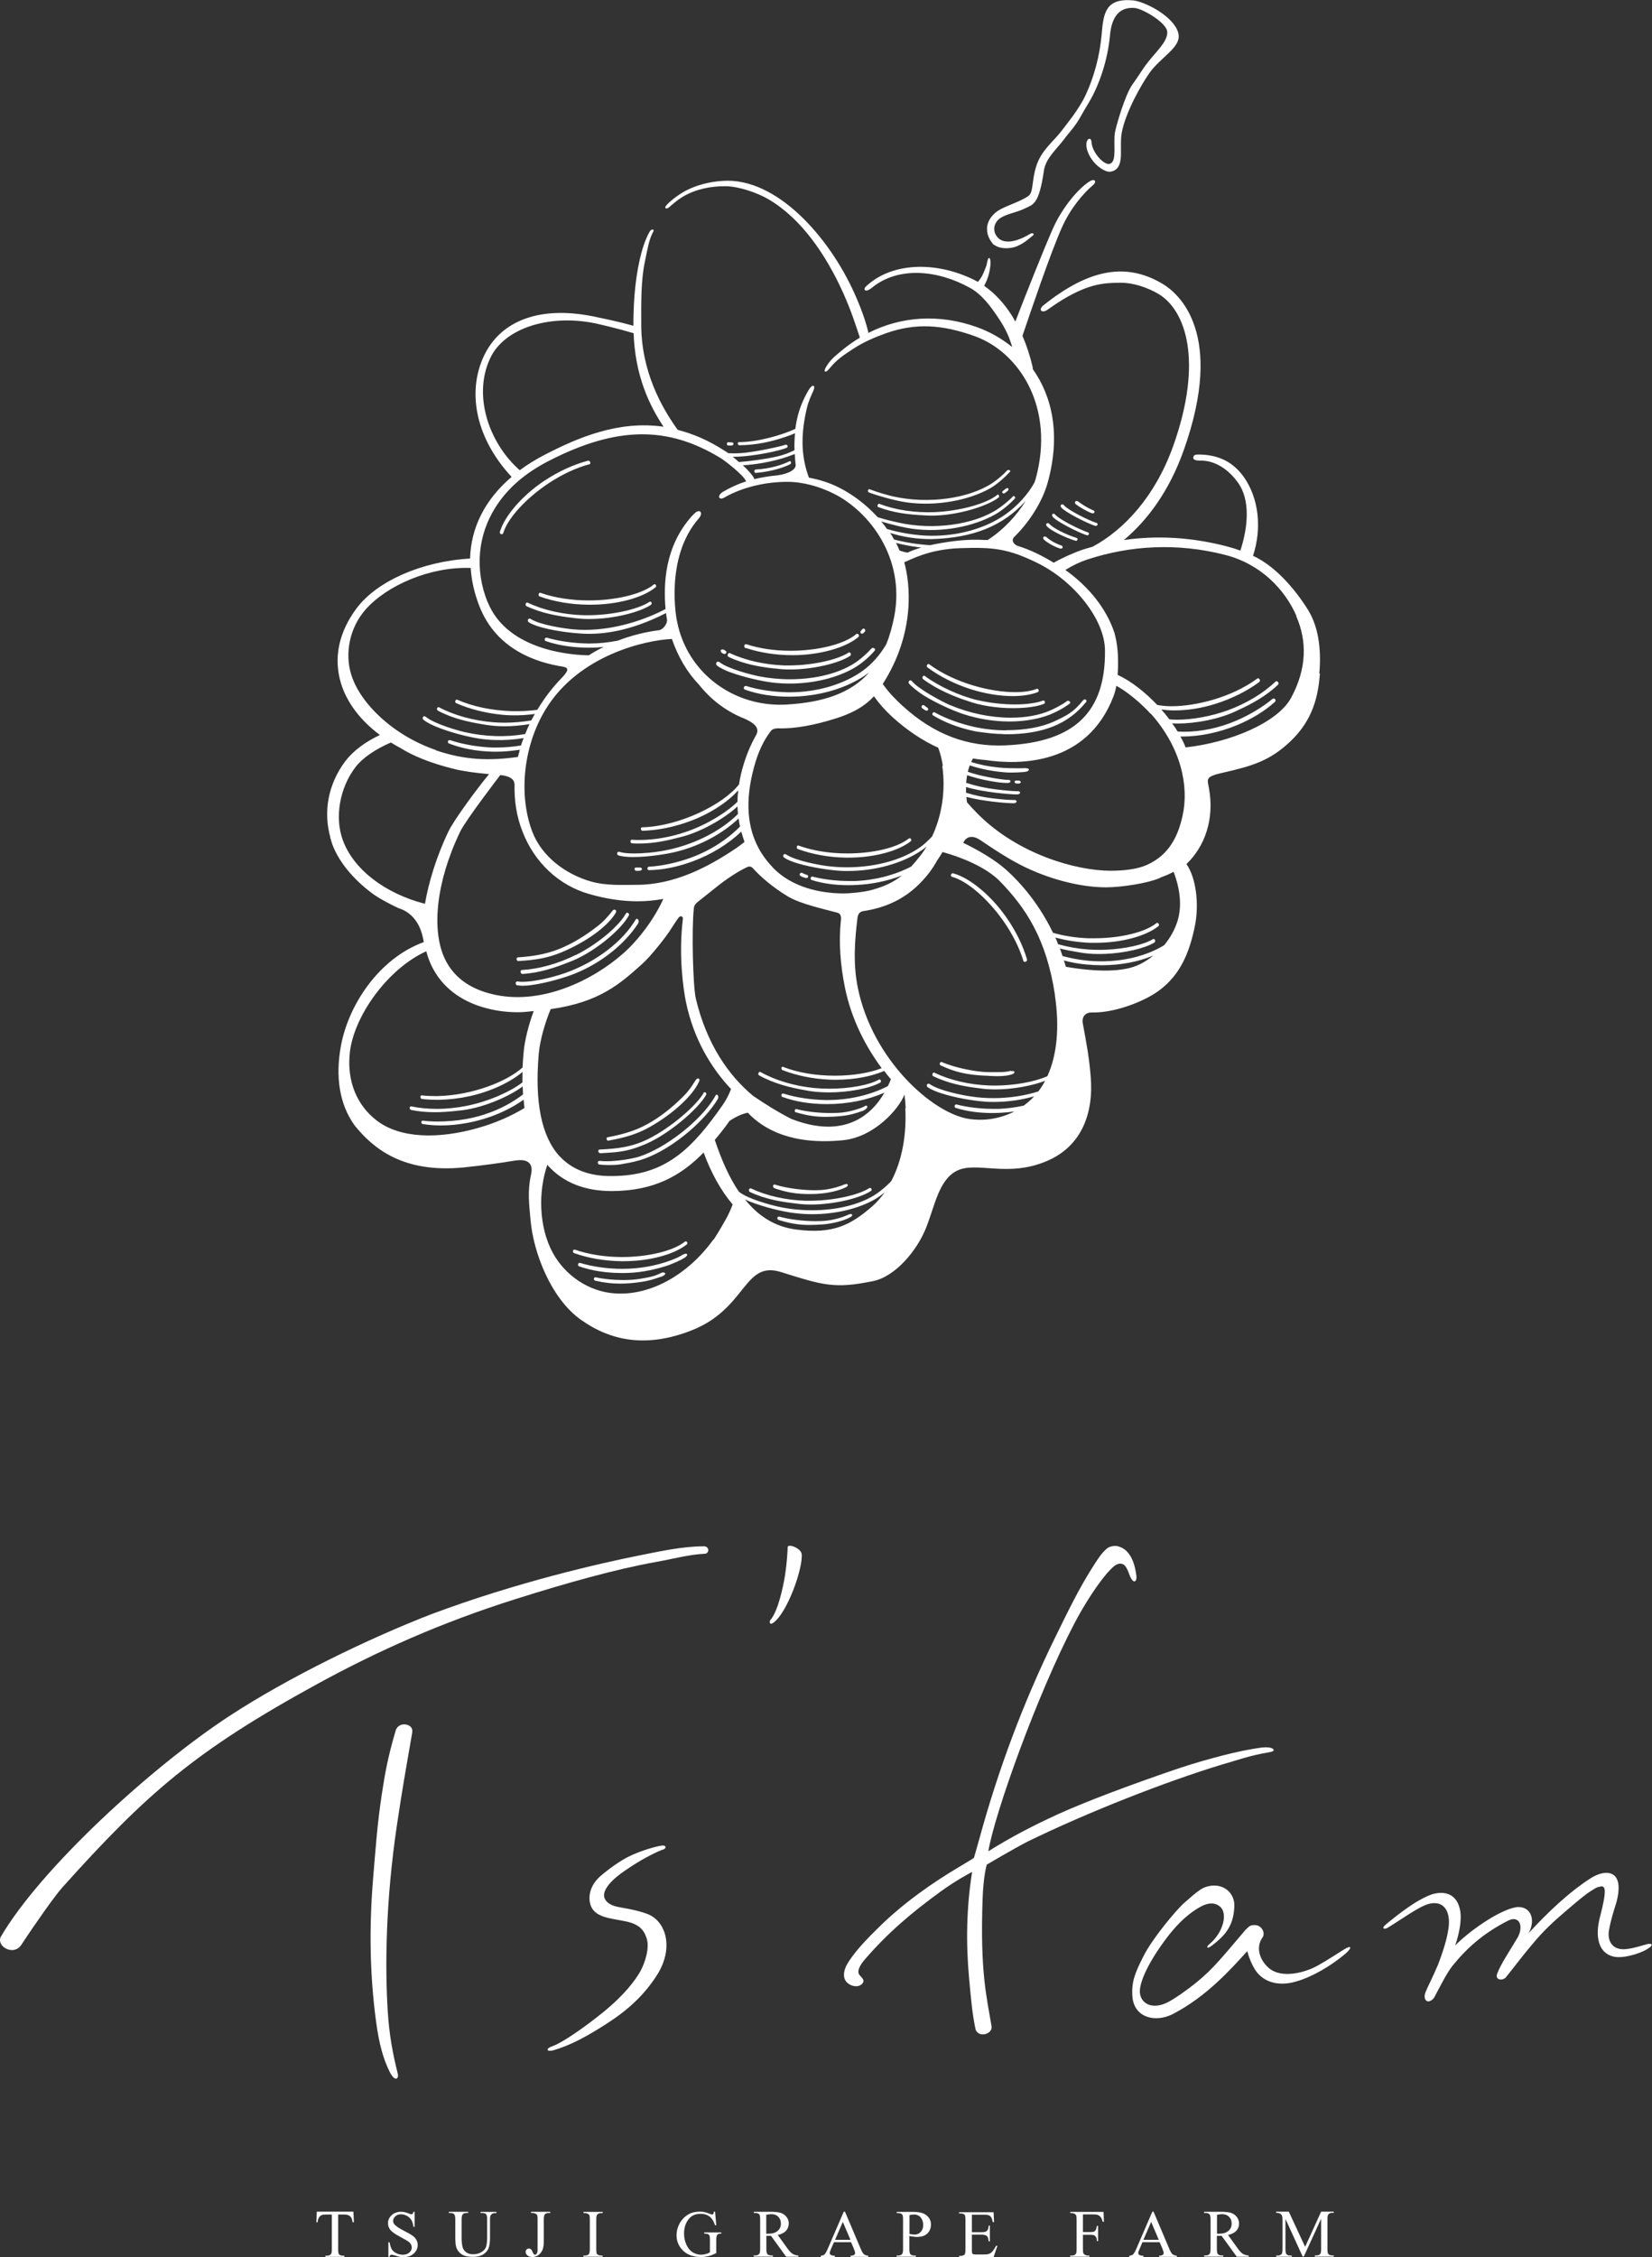 <?xml version="1.0" encoding="UTF-8"?>
<svg id="_レイヤー_2" data-name="レイヤー 2" xmlns="http://www.w3.org/2000/svg" viewBox="0 0 138.5 189.21">
  <rect x="0" y="0" width="138.5" height="189.21" fill="#333333" stroke="none"/>
  <defs>
    <style>
      .cls-1 {
        fill-rule: evenodd;
      }

      .cls-1, .cls-2 {
        fill: #fff;
        stroke-width: 0px;
      }
    </style>
  </defs>
  <g id="_レイアウト" data-name="レイアウト">
    <g>
      <g>
        <path class="cls-2" d="M29.63,185.39l.04.89h-.11c-.02-.16-.05-.27-.08-.33-.06-.11-.13-.19-.23-.24-.09-.05-.22-.08-.37-.08h-.53v2.9c0,.23.02.37.07.43.07.08.18.12.32.12h.13v.1h-1.59v-.1h.14c.16,0,.27-.05.34-.15.04-.06.06-.19.06-.4v-2.9h-.45c-.17,0-.3.01-.37.04-.1.03-.18.1-.25.2-.07.1-.11.24-.12.41h-.11l.04-.89h3.06Z"/>
        <path class="cls-2" d="M34.76,185.4v1.26h-.1c-.03-.24-.09-.44-.18-.58-.09-.14-.21-.25-.37-.34-.16-.08-.32-.13-.49-.13-.19,0-.35.06-.47.17-.13.11-.19.24-.19.39,0,.11.04.21.12.3.12.14.39.32.82.54.35.18.59.32.72.42.13.1.23.21.3.35.07.13.1.27.1.41,0,.27-.11.51-.33.71-.22.2-.5.3-.85.3-.11,0-.21,0-.31-.02-.06,0-.18-.04-.36-.1-.18-.06-.29-.08-.34-.08s-.08.01-.11.04c-.03.03-.05.05-.06.14h-.1v-1.22h.1c.05.26.11.46.19.59.08.13.21.24.37.32.17.09.35.13.55.13.23,0,.41-.06.55-.18.13-.12.2-.26.2-.42,0-.09-.02-.18-.07-.27-.05-.09-.13-.18-.24-.25-.07-.05-.27-.17-.59-.34-.32-.17-.55-.31-.68-.42-.14-.1-.24-.22-.31-.35-.07-.13-.1-.26-.1-.41,0-.26.1-.49.31-.68.21-.19.47-.28.79-.28.2,0,.41.05.63.14.1.04.18.07.22.07s.08-.01.11-.04c.03-.03.06-.08.07-.17h.1Z"/>
        <path class="cls-2" d="M40.29,185.51v-.1h1.33v.1h-.14c-.15,0-.26.06-.34.18-.04.06-.06.19-.06.39v1.49c0,.37-.04.66-.11.86-.07.21-.22.38-.44.53-.22.15-.52.22-.89.22-.41,0-.72-.07-.93-.21-.21-.14-.36-.33-.45-.57-.06-.16-.09-.47-.09-.91v-1.43c0-.23-.03-.38-.09-.45-.06-.07-.17-.11-.31-.11h-.14v-.1h1.62v.1h-.15c-.16,0-.27.05-.33.15-.04.07-.07.2-.07.41v1.6c0,.14.01.31.04.5.03.19.07.33.15.44.07.1.17.19.3.26.13.07.29.1.48.1.25,0,.47-.05.66-.16.19-.11.33-.24.4-.41.07-.17.11-.44.11-.84v-1.49c0-.23-.03-.38-.07-.44-.07-.08-.18-.12-.32-.12h-.15Z"/>
        <path class="cls-2" d="M44.52,185.5v-.1h1.61v.1h-.14c-.15,0-.26.04-.33.14-.04.05-.07.2-.07.42v1.81c0,.28-.03.5-.09.68-.06.17-.17.32-.32.45-.15.13-.34.19-.55.19-.17,0-.31-.04-.41-.13-.1-.08-.15-.18-.15-.29,0-.09.02-.16.07-.2.06-.06.13-.09.21-.09.06,0,.11.02.16.06.05.04.11.14.18.31.05.1.1.15.17.15.05,0,.09-.03.14-.09.04-.06.07-.17.07-.32v-2.53c0-.19-.01-.31-.03-.37-.02-.05-.06-.08-.12-.12-.08-.04-.16-.07-.25-.07h-.14Z"/>
        <path class="cls-2" d="M50.52,189.07v.1h-1.61v-.1h.13c.15,0,.27-.04.34-.13.04-.06.07-.2.07-.43v-2.43c0-.19-.01-.32-.03-.38-.02-.05-.06-.09-.12-.12-.08-.05-.16-.07-.25-.07h-.13v-.1h1.61v.1h-.14c-.15,0-.26.05-.33.14-.05.06-.07.2-.07.43v2.43c0,.19.01.32.03.38.02.05.06.09.12.12.08.04.16.06.25.06h.14Z"/>
        <path class="cls-2" d="M59.95,185.38l.1,1.15h-.1c-.1-.29-.22-.51-.37-.65-.22-.21-.5-.31-.85-.31-.47,0-.83.18-1.07.55-.21.31-.31.68-.31,1.11,0,.35.07.65.2.94.14.29.31.5.53.63.22.13.45.2.68.2.13,0,.27-.02.39-.05.13-.03.25-.08.37-.15v-1.04c0-.18-.01-.3-.04-.36-.03-.06-.07-.1-.13-.13-.06-.03-.16-.04-.31-.04v-.1h1.43v.1h-.07c-.14,0-.24.05-.29.14-.04.07-.06.2-.06.39v1.1c-.21.11-.41.19-.62.25-.2.05-.43.08-.68.08-.71,0-1.25-.23-1.62-.68-.28-.34-.41-.71-.41-1.16,0-.32.08-.63.23-.92.18-.35.44-.62.76-.81.27-.16.59-.23.96-.23.14,0,.26.01.37.03.11.02.26.07.46.15.1.04.17.06.21.06s.06-.02.09-.05c.02-.03.04-.09.04-.19h.1Z"/>
        <path class="cls-2" d="M66.91,189.17h-1l-1.27-1.75c-.09,0-.17,0-.23,0-.02,0-.05,0-.07,0-.03,0-.06,0-.09,0v1.08c0,.24.03.39.08.44.07.08.18.12.32.12h.15v.1h-1.61v-.1h.14c.16,0,.27-.05.34-.16.04-.06.06-.2.06-.41v-2.43c0-.24-.02-.39-.07-.44-.07-.08-.18-.12-.32-.12h-.14v-.1h1.37c.4,0,.69.03.88.09.19.06.35.17.48.33.13.16.2.34.2.56,0,.23-.08.44-.22.6-.15.17-.38.29-.7.37l.77,1.07c.18.25.33.42.46.5.13.08.29.13.5.15v.1ZM64.24,187.24s.06,0,.09,0c.03,0,.05,0,.06,0,.36,0,.63-.08.81-.24.18-.16.27-.36.27-.6s-.07-.43-.22-.58c-.14-.15-.34-.22-.58-.22-.11,0-.25.02-.43.05v1.58Z"/>
        <path class="cls-2" d="M71.37,187.95h-1.45l-.26.59c-.06.14-.1.25-.1.32,0,.06.03.11.08.15.05.04.17.07.35.08v.1h-1.18v-.1c.16-.03.26-.06.3-.1.09-.09.2-.27.31-.54l1.32-3.06h.1l1.31,3.09c.1.25.2.41.28.48.08.07.21.11.36.12v.1h-1.48v-.1c.15,0,.25-.03.3-.07.05-.04.08-.09.08-.15,0-.08-.04-.2-.11-.38l-.23-.53ZM71.3,187.75l-.64-1.5-.65,1.5h1.29Z"/>
        <path class="cls-2" d="M76.24,187.42v1.09c0,.24.03.39.08.44.07.08.17.12.32.12h.14v.1h-1.61v-.1h.14c.16,0,.27-.05.34-.16.04-.06.06-.19.06-.41v-2.43c0-.24-.02-.39-.07-.44-.07-.08-.18-.12-.32-.12h-.14v-.1h1.38c.34,0,.6.04.8.11.19.07.36.19.49.35.13.17.2.36.2.59,0,.31-.1.56-.3.76-.2.19-.49.29-.86.29-.09,0-.19,0-.29-.02-.11-.01-.22-.03-.34-.06ZM76.24,187.26c.1.02.19.03.26.04.08,0,.14.01.19.01.19,0,.36-.07.5-.22.14-.15.21-.34.21-.58,0-.16-.03-.31-.1-.46-.07-.14-.16-.25-.28-.32-.12-.07-.26-.1-.41-.1-.09,0-.22.02-.36.05v1.58Z"/>
        <path class="cls-2" d="M81.48,185.61v1.5h.82c.21,0,.36-.03.43-.1.1-.09.15-.24.16-.45h.1v1.32h-.1c-.03-.19-.05-.3-.08-.35-.03-.07-.09-.12-.16-.15-.08-.04-.19-.06-.35-.06h-.82v1.23c0,.17,0,.27.02.31.01.04.04.06.08.09.04.02.11.03.21.03h.63c.21,0,.36-.01.46-.04.1-.03.19-.08.28-.17.11-.11.23-.29.35-.52h.11l-.32.95h-2.89v-.1h.13c.09,0,.17-.02.25-.06.06-.03.1-.07.12-.14.02-.06.03-.18.03-.36v-2.45c0-.24-.02-.39-.07-.44-.07-.07-.18-.11-.33-.11h-.13v-.1h2.89l.04.83h-.11c-.04-.2-.08-.34-.13-.41-.05-.07-.12-.13-.21-.17-.08-.03-.21-.04-.39-.04h-1.03Z"/>
        <path class="cls-2" d="M90.79,185.61v1.49h.68c.16,0,.27-.03.34-.1.07-.07.12-.21.15-.42h.1v1.28h-.1c0-.15-.02-.26-.06-.32-.04-.07-.09-.12-.15-.16-.06-.03-.16-.05-.28-.05h-.68v1.17c0,.19.01.32.04.38.02.05.06.09.12.12.08.05.16.07.25.07h.13v.1h-1.61v-.1h.13c.16,0,.27-.04.34-.13.05-.06.07-.2.07-.43v-2.43c0-.19-.01-.32-.04-.38-.02-.05-.06-.09-.11-.12-.08-.05-.16-.07-.25-.07h-.13v-.1h2.79l.03.83h-.1c-.05-.18-.1-.31-.17-.39-.06-.08-.14-.14-.24-.18-.09-.04-.24-.05-.43-.05h-.83Z"/>
        <path class="cls-2" d="M97.23,187.95h-1.45l-.25.59c-.06.14-.1.25-.1.32,0,.06.03.11.08.15.05.04.17.07.35.08v.1h-1.18v-.1c.16-.03.26-.06.3-.1.09-.09.2-.27.31-.54l1.32-3.06h.1l1.31,3.09c.1.25.2.41.28.48.09.07.21.11.36.12v.1h-1.48v-.1c.15,0,.25-.03.3-.07.05-.04.08-.09.08-.15,0-.08-.04-.2-.11-.38l-.23-.53ZM97.15,187.75l-.64-1.5-.65,1.5h1.29Z"/>
        <path class="cls-2" d="M104.69,189.17h-1l-1.27-1.75c-.09,0-.17,0-.23,0-.02,0-.05,0-.08,0-.03,0-.06,0-.09,0v1.08c0,.24.03.39.08.44.07.08.18.12.31.12h.15v.1h-1.61v-.1h.14c.16,0,.27-.05.34-.16.04-.06.06-.2.06-.41v-2.43c0-.24-.03-.39-.08-.44-.07-.08-.18-.12-.32-.12h-.14v-.1h1.37c.4,0,.69.03.88.09.19.06.35.17.48.33.13.16.2.34.2.56,0,.23-.07.44-.22.6-.15.17-.38.29-.7.37l.77,1.07c.18.25.33.42.46.5.13.08.29.13.5.15v.1ZM102.03,187.24s.06,0,.09,0c.03,0,.05,0,.06,0,.36,0,.63-.08.81-.24.18-.16.27-.36.27-.6s-.07-.43-.22-.58c-.15-.15-.34-.22-.58-.22-.11,0-.25.02-.43.05v1.58Z"/>
        <path class="cls-2" d="M109.22,189.17l-1.45-3.17v2.52c0,.23.03.38.08.43.07.08.17.12.32.12h.13v.1h-1.31v-.1h.13c.16,0,.27-.05.34-.15.04-.06.06-.19.06-.41v-2.46c0-.17-.02-.29-.06-.36-.03-.05-.07-.1-.14-.14-.07-.04-.18-.06-.33-.06v-.1h1.06l1.37,2.95,1.34-2.95h1.06v.1h-.13c-.16,0-.27.05-.34.15-.04.06-.06.2-.06.41v2.46c0,.23.02.38.08.43.07.08.18.12.32.12h.13v.1h-1.59v-.1h.13c.16,0,.27-.05.34-.15.04-.06.06-.19.06-.41v-2.52l-1.45,3.17h-.09Z"/>
      </g>
      <g>
        <path class="cls-1" d="M81.5,156.91c-.36.2-1.33.7-2.63,1.64-2.41,1.75-4.44,3.46-6.39,5.73-.33.38-.68.94-.43,1.26.19.25.52.44.22.76-.3.31-.87.23-1.23-.09-.42-.38-.37-1.06.13-1.81.7-1.05,1.6-1.95,2.51-2.85,2-1.98,4.5-3.75,6.92-5.17.36-.21,1.05-.64,1.05-.64,0,0,.27-.92.45-1.58,1.59-5.83,3.7-11.47,6.36-16.9,1.01-2.05,2-4.13,3.24-6.05.43-.67.65-1,1.08-1.39.2-.19.65-.28.93-.21.94.24,1.4,1.19,1.56,2.47.07.54-.27.76-.58-.08-.23-.62-.44-1.1-1.04-.87-.6.23-2.23,2.38-3.6,5-3.09,5.92-6.66,15.87-7.19,19.05,1.96-1.22,3.69-2.12,5.87-3.12,2.46-1.12,6.38-2.56,9.59-3.66,1.96-.68,4.71-1.45,6.55-1.77.87-.15,1.15-.19,1.5-.15.38.04.68.29.05.4-1.74.29-2.67.67-3.9,1.01-4.74,1.43-11.38,4.04-16.39,6.49-1.22.63-3.4,1.92-3.4,1.92,0,0-.28.88-.35,2.84-.22,6.17.34,8.25.75,10.71.11.64-1.06,1.02-1.34.27-.29-1.4-.36-2.35-.54-4.25-.28-3.04-.22-6.03.25-8.96Z"/>
        <path class="cls-1" d="M134.03,158.15c-.79.33-1.75,1.19-2.67,1.97-1.19,1.01-1.92,1.71-2.73,2.66-1,1.17-1.73,2.17-2.36,2.94-.28.36-.96.26-.75-.28.28-.75.99-1.82,1.68-2.97.56-.93.23-1.91-.69-1.51-2.18,1.09-3.58,2.39-4.75,3.84-.52.68-.99,1.65-1.5,2.6-.12.23-.4.4-.57.36-.18-.04-.37-.3-.16-.81.21-.51.52-1.07,1.03-2.26.48-1.26.99-2.83.91-3.8-.09-1.08-.74-1.54-1.67-1.3-.86.22-2.3,1.31-3.51,2.03-.31.14-.47-.01-.11-.3,1.06-.87,2.59-2.09,3.9-2.54,1.17-.33,2.13.06,2.35,1.45.09.6,0,1.57-.43,2.85,1-1.05,3.6-2.97,5.15-3.22,1.26-.1,1.6,1.14,1,2.19,1.56-1.7,3.39-3.45,5.24-4.63.56-.35,1.37-.63,1.89-.25.47.34.54,1.15.24,2.28-.27.87-.47,1.47-.63,2.37-.12.71.14,1.5,1.09,1.57.54.04,1.41-.22,1.99-.39.47-.15.8-.02.1.4-.59.36-2.01.8-2.8.61-1.31-.31-1.54-1.75-1.14-3.29.63-2.42.49-2.78-.12-2.53Z"/>
        <path class="cls-1" d="M112.85,163.72c-1.23,1.07-2.89,2.01-4.16,2.37-1.46.44-2.69.08-3.37-.84-.3-.41-.62-1.15-.75-1.7-1.5,1.66-3.45,3.81-6.21,5.26-1.54.8-3.3.28-3.42-1.45-.09-1.22.2-1.96.94-3.41.73-1.45,2.72-3.84,3.4-4.44,1.18-1.05,1.52-1.28,1.99-1.39,1.3-.32,2.3.58,2.21,1.74-.06,1.73-.98,2.54-1.88,3.23-.4.31-.53.15-.2-.13,1.13-.93,1.59-2.59.86-3.16-.45-.35-1.02-.35-1.87.18-.52.33-1.44.95-2.59,2.48-1.57,2.09-2.15,3.53-2.23,4.3-.11,1,.8,1.75,2.16,1.16.62-.26,1.97-1.25,2.5-1.68,1.49-1.2,2.33-2.29,4.18-4.46.31-.28.35-.43.83-.41.49.02.83.56.65.97-.74.98-.16,2.14.59,2.71.97.74,2.78.39,4-.29.72-.4,1.69-1.03,2.2-1.35.64-.39.69-.16.17.31Z"/>
        <path class="cls-1" d="M55.55,155.05c-.34.11-1.46.64-2.52,1.33-.89.58-1.85,1.22-2.26,2.01-.41.78.22,1.28.97,1.44.41.1,1.53.23,2.52.6,1.58.59,2.27,2.85.82,5.13-1.38,2.16-3.11,3.42-5.01,4.57-1.21.74-2.35,1.34-3.66,1.73-.54.16-.76-.11-.07-.35.77-.26,2.64-1.55,4.22-2.83,1.84-1.5,2.69-2.68,3.12-3.43.44-.79.78-2.01.54-2.75-.22-.7-.6-1.21-1.79-1.45-.5-.1-1.03-.18-1.52-.3-.68-.17-1.3-.49-1.45-1.26-.15-.75.13-1.56.88-2.23.69-.59,1.6-1.25,2.38-1.64.99-.49,2.33-.87,2.8-.92.32-.03.41.22.05.35Z"/>
        <path class="cls-1" d="M34.57,145.18c-.62,3.56-.81,4.6-1.29,7.79-.95,6.41-1.01,11.86-.77,15.66.12,1.89.4,3.45.84,5.21.1.4-.23.74-.69-.19-.55-1.11-.89-2.37-1.14-4.26-.53-3.96-.57-7.94-.24-11.93.22-2.62.34-4.48.73-7.06.27-1.76.49-3.05,1.16-5.33.24-.83,1.52-.59,1.39.11Z"/>
        <path class="cls-2" d="M58.97,129.62c-1.78,0-3.67.43-5.41.77-3.23.65-10.16,2.21-17.43,4.93-5.23,2.03-11.93,5.27-16.91,8.53-6.51,4.26-15.8,12.76-19.16,18.51-.12.2-.11.7.47.99.57.27,1.04.01,1.24-.3,1.33-2.02,2.83-4.13,3.45-4.83,7.08-7.89,11.15-11.47,21.47-17.11,4.91-2.68,10.25-5.09,16.57-7.08,4.21-1.33,8.4-2.51,11.79-3.11,1.31-.23,2.71-.62,4.06-.68.34-.02.43-.63-.15-.63Z"/>
        <path class="cls-1" d="M64.8,136.05c1.2-.8,2.54-4.63,2.41-5.79-.08-.51-1.15-.88-1.17-.58-.03.54-.06,1.25-.21,2.27-.17,1.12-.62,3.13-1.23,3.83-.13.15-.08.46.21.27Z"/>
      </g>
      <path class="cls-2" d="M83.22,20.4c-.13-.14-.48-.59-.47-1.23,0-.34.13-.84.68-1.32.59-.53,1.81-.79,2.73-1.38.51-.32.3-1.1.68-2.42.4-1.42,1.49-2.19,2.16-3.08.44-.59,1.44-1.78,2-2.97.74-1.57,1.2-3.34,1.36-5.11.15-1.71.27-3.06,2.61-2.86.93.08,3.15,1.18,3.73,2.49.25.56.1.97-.26,1.43-.48.61-1.42,1.28-2.01,2.08-.69.95-2.05,3.33-2.38,5.07-.23,1.19.24,2.7-.61,3.18-.24.13-.5.15-.74.05-1.08-.44-1.81-1.79-1.58-2.48.1-.29.38-.3.39.05.03.89,1.15,2.1,1.6,1.8.53-.25.22-1.66.36-2.57.09-.54.86-3.22,1.48-4.06.2-.28.52-.75.87-1.28.56-.85,1.24-1.47,1.7-2.15.41-.61.37-1,.29-1.17-.34-.77-2.07-1.75-2.68-1.8-1.08-.09-1.91.48-2.07,2.29-.19,2.06-.89,4.17-1.8,5.68-.25.41-.47.78-.65,1.11-.44.82-.98,1.35-1.42,1.95-.62.82-1.52,1.57-1.67,2.6-.42,2.89-.9,2.83-1.63,3.19-.73.36-1.77.47-2.24.97-.3.33-.47.88-.03,1.42.33.4,1.15.68,2.77-.29.17-.1.37.02.22.14-.42.34-1.06.94-1.87,1.05-.66.09-1.17-.04-1.55-.37ZM76.19,70.29c-.95.76-2.97,1.25-5.16,1.25-1.49,0-2.9-.23-4.08-.66-.07-.03-.14.02-.15.11-.01.07,0,.15.09.18,1.19.44,2.57.69,3.97.72.1,0,.19,0,.29,0,2.11,0,4.15-.54,5.2-1.37.05-.04.06-.1.04-.16-.03-.09-.12-.12-.19-.07ZM67.33,73.53c.18.06.23.07.25.07h0s.02,0,.03,0c.07,0,.13-.04.14-.11.02-.06-.01-.11-.08-.15,0,0-.26-.07-.4-.16-.03-.02-.05-.02-.08-.02-.06,0-.12.04-.14.11-.02.06,0,.11.05.15.07.04.15.08.23.11ZM54.51,50.43s-.04,0-.06.02c-.96.64-3.18,1.12-5.15,1.12-.13,0-.25,0-.37,0-1.7-.05-3.36-.42-4.69-1.05-.02,0-.03-.01-.05-.01-.07,0-.11.06-.12.12-.01.07,0,.15.07.18,1.33.63,2.75.85,3.95.99.4.06.83.09,1.29.09,2.13,0,4.32-.6,5.19-1.19.05-.04.07-.1.06-.17-.02-.06-.07-.1-.12-.1ZM45.31,49.69s-.03,0-.04,0c-.06,0-.1.05-.11.12-.01.07,0,.16.09.19,1.23.44,2.65.68,4.09.69.05,0,.1,0,.16,0,2.23,0,4.37-.57,5.46-1.46.05-.04.06-.1.04-.16-.02-.06-.07-.1-.12-.1-.03,0-.05,0-.07.03-.98.8-3.17,1.33-5.44,1.33-1.47,0-2.87-.22-4.04-.63ZM48.26,80.05c-1.48.74-3.08,1.18-4.5,1.26-.07,0-.12.06-.12.14,0,.09.07.19.16.19h0c1.45-.08,2.76-.54,3.85-.97,2.06-.74,4.42-2.72,5.07-3.93.03-.05.02-.1,0-.15-.03-.05-.09-.08-.14-.08-.04,0-.08.02-.11.07-.5.93-2.21,2.49-4.22,3.49ZM43.38,82.59c.12.02.26.04.43.04.23,0,.51-.02.83-.07,1.21-.17,2.72-.61,3.58-.96,2.18-.88,4.15-2.45,5.27-4.18.08-.13.07-.25.02-.32-.03-.05-.07-.08-.12-.08-.03,0-.07.01-.1.07-.05.09-.11.18-.17.27-1.24,1.89-3.62,3.56-6.21,4.36-.64.2-2.11.58-3.08.58-.15,0-.28,0-.39-.03-.12-.02-.2.04-.21.13,0,.08.04.18.13.2ZM43.31,80.39c0-.08.04-.13.11-.14,1.03-.07,2.24-.21,3.48-.71,1.08-.44,2.13-1.07,3.23-1.93.51-.4.8-.76,1.02-1.02.06-.08.12-.15.17-.21.05-.08.13-.13.2-.13.05,0,.1.03.12.07.02.04.04.12-.05.25-.69,1.12-2.46,2.4-4.52,3.26-1.19.49-2.18.64-3.6.73h-.01c-.1,0-.16-.1-.16-.18ZM43.48,80.53h0s0,0,0,0h0ZM50.29,96.67h.01c1.33-.07,2.21-.12,3.43-.61,2.17-.78,4.86-3.15,5.47-4.29.02-.04.02-.09,0-.14-.03-.05-.08-.08-.12-.08-.04,0-.08.02-.09.06-.53.98-2.67,2.88-4.63,3.86-1.41.7-2.64.82-4.1.89-.06,0-.1.05-.1.13,0,.08.06.17.15.17ZM51.01,95.61s.02,0,.02,0c1.4-.26,2.36-.53,3.48-1.16,1.93-1.1,3.54-2.58,4.09-3.77.07-.13.04-.2.02-.23-.02-.03-.06-.05-.1-.05-.07,0-.15.06-.19.14-.05.06-.09.14-.15.22-.18.29-.43.68-.89,1.14-.99.99-1.96,1.74-2.98,2.31-1.16.65-2.36.93-3.37,1.12-.06.01-.09.06-.09.13,0,.08.07.16.15.16ZM50.24,97.61c.16.03.49.05.84.05s.69-.02.89-.05c1.23-.21,1.81-.35,2.64-.72,2.09-.92,4.48-2.96,5.56-4.75.07-.12.06-.24.02-.31-.03-.04-.06-.07-.1-.07-.02,0-.06,0-.09.06-.05.09-.1.17-.16.27-1.17,1.9-4.01,4.12-6.21,4.85-.58.19-1.84.4-2.78.4-.21,0-.39-.01-.54-.03-.01,0-.03,0-.04,0-.11,0-.15.07-.15.13,0,.08.04.17.12.18ZM66.74,93.24c.92.27,1.63.38,2.48.38.39,0,.82-.02,1.32-.07.69-.07,1.16-.21,1.84-.45.26-.13.36-.28.33-.36-.02-.07-.11-.09-.21-.02-.19.13-1.01.42-1.76.52-.3.04-.67.06-1.08.06-1.03,0-2.1-.12-2.87-.33-.08-.02-.15.03-.16.12,0,.06.02.14.1.16ZM63.58,89.96c-.02.07,0,.14.06.18,1.25.7,2.61,1.02,3.77,1.23.61.13,1.3.2,2.07.2,1.68,0,3.45-.34,4.31-.82.06-.03.08-.1.06-.17-.02-.08-.1-.12-.17-.08-.81.46-2.47.76-4.14.76-.44,0-.88-.02-1.3-.06-1.65-.17-3.24-.64-4.48-1.34-.07-.04-.15.01-.17.1ZM57.3,105.14c-.26.16-.53.31-1.04.5-1.25.47-2.66.72-4.08.72h-.03c-1.21,0-2.53-.19-3.52-.5-.01,0-.03,0-.04,0-.07,0-.12.06-.13.13-.01.07.03.13.09.16,1.06.37,2.27.56,3.6.56.04,0,.08,0,.12,0,1.17,0,2.34-.2,3.58-.59.62-.2,1.35-.55,1.58-.71.13-.09.2-.19.18-.26-.03-.08-.16-.08-.3,0ZM55.52,106.66c-.63.32-.97.38-1.48.47-.11.02-.22.04-.35.06-.39.07-.88.11-1.42.11-.8,0-1.63-.08-2.33-.23-.08-.02-.14.04-.15.12,0,.07.02.14.11.16.73.17,1.39.25,2.09.25.57,0,1.17-.05,1.88-.16.56-.09.89-.2,1.34-.35.1-.03.2-.07.31-.1.24-.11.26-.2.25-.24-.01-.07-.12-.1-.25-.08h0ZM57.42,104.08c-.95.77-3.07,1.29-5.27,1.29-1.44,0-2.81-.22-3.96-.62-.07-.03-.14.03-.15.11-.01.07.01.15.09.18,1.19.43,2.57.66,3.98.68.06,0,.11,0,.17,0,2.16,0,4.24-.56,5.3-1.41.05-.04.06-.1.04-.16-.03-.09-.13-.12-.19-.07ZM64.95,56.03c.4.06.83.09,1.29.09,1.85,0,4.06-.5,5.03-1.14.06-.04.08-.11.06-.18-.02-.06-.07-.11-.13-.11-.02,0-.05,0-.07.02-.93.61-3.07,1.07-4.97,1.07-.13,0-.26,0-.4,0-1.65-.06-3.27-.42-4.56-1.03-.02,0-.03-.01-.05-.01-.06,0-.12.05-.14.13-.02.07,0,.16.08.2,1.31.62,2.68.84,3.85.97ZM62.51,54.31c1.19.4,2.55.61,3.94.61h.06c2.2-.01,4.39-.62,5.45-1.52.05-.04.07-.11.04-.17-.02-.06-.08-.1-.14-.1-.03,0-.06,0-.08.03-.98.83-3.19,1.39-5.5,1.39-1.35,0-2.63-.19-3.71-.55-.01,0-.02,0-.04,0-.07,0-.12.05-.13.13-.01.07.01.17.1.2ZM61.2,56.34c1.15.43,2.68.77,3.6.88.46.05.94.08,1.41.08,2.02,0,4.02-.49,5.47-1.35.54-.32,1.24-.91,1.66-1.42.03-.04.04-.08.02-.12-.03-.06-.11-.1-.18-.1-.05,0-.1.02-.13.06-.27.32-.83.82-1.23,1.1-1.34.94-3.38,1.47-5.6,1.47-.88,0-1.76-.09-2.59-.25-.67-.14-2.56-.61-3.3-1.18-.04-.03-.09-.05-.13-.05-.07,0-.12.04-.15.11-.03.07,0,.15.04.2.27.23.76.44,1.12.58ZM72.25,53.12s.07-.01.1-.03c.01,0,.06-.03.16-.15.04-.05.04-.11.02-.16-.03-.05-.08-.09-.13-.09-.03,0-.06.01-.09.04-.02.02-.05.06-.08.09-.05.05-.06.07-.07.08-.03.05-.03.12,0,.16.02.04.05.06.1.06ZM60.68,54.81s.04.01.06.01c.08,0,.15-.07.16-.13.01-.06-.02-.11-.07-.14-.03-.01-.08-.04-.11-.06h0c-.06-.04-.08-.05-.1-.05-.02,0-.04,0-.05,0-.07,0-.12.03-.15.08,0,.03-.02.09.06.17,0,.01.05.06.21.13ZM84.35,61.22c-.9,0-1.81-.1-2.64-.28-1.18-.26-2.43-.71-3.34-1.22-.02-.01-.04-.02-.06-.02-.06,0-.12.05-.14.11-.02.06,0,.12.06.16.99.6,2.17,1.05,3.52,1.33.14.03.27.05.41.06.07.01.14.02.21.03.03,0,.06,0,.08.01.41.06.83.1,1.24.12h.03s.04,0,.06,0c.07,0,.14,0,.21.01.11,0,.23.02.34.02,3.11,0,5.25-.86,6.73-2.71.03-.04.04-.09.02-.13-.02-.05-.07-.08-.13-.08-.04,0-.1.02-.17.1-.77.96-1.32,1.24-2.39,1.74-1.04.48-2.44.74-4.04.74ZM81.98,58.7c-1.54-.37-3.28-1.17-4.45-2.04-.02-.01-.04-.02-.06-.02-.06,0-.11.05-.13.11-.02.07,0,.13.04.17,1.19.9,2.7,1.5,3.75,1.84,1.04.38,2.42.6,3.81.6,1.08,0,2.02-.13,2.58-.36.07-.03.1-.1.08-.17-.01-.06-.06-.11-.11-.11-.01,0-.03,0-.04,0-.52.21-1.39.33-2.37.33s-2.14-.13-3.11-.36ZM77.84,55.66c-.05,0-.11.05-.13.11-.02.05-.01.13.04.17,1.02.76,2.27,1.39,3.6,1.82,1.18.38,2.44.59,3.55.59.83,0,1.56-.12,2.1-.33.07-.03.1-.1.08-.17-.01-.06-.06-.11-.11-.11-.02,0-.03,0-.05,0-.44.18-1.07.28-1.8.28-2.02,0-5.04-.73-7.22-2.34-.02-.02-.04-.02-.06-.02ZM79.7,59.13c-.65-.28-2.64-1.32-3.25-2.03-.05-.06-.1-.07-.13-.07-.05,0-.1.03-.13.09-.03.06-.02.12.01.17.19.24.81.73,1.22.99,1.04.65,2.47,1.29,3.35,1.58,1.23.4,2.56.62,3.85.62,1.14,0,2.22-.17,3.13-.48.64-.22,1.47-.66,1.94-1.03.04-.03.05-.07.03-.11-.02-.06-.1-.12-.18-.12-.03,0-.06,0-.09.03-.37.29-1.08.65-1.46.81-.89.38-2.01.58-3.25.58-1.67,0-3.46-.37-5.04-1.04ZM77.6,59.22s-.11-.08-.14-.1c-.02-.02-.04-.02-.07-.02-.05,0-.1.04-.12.1-.02.05-.01.12.05.17.14.11.29.19.3.19.03.01.06.01.08.01.05,0,.09-.02.11-.06.02-.05,0-.12-.04-.17,0-.01-.03-.02-.16-.11ZM71.17,101.8c-.62.28-1.24.45-1.9.52-.25.03-.57.04-.9.04-1.07,0-2.24-.15-3.04-.38-.07-.02-.15.03-.16.11,0,.06.02.14.1.17.97.3,1.7.42,2.62.42h0c.35,0,.73-.02,1.17-.05.69-.06,1.71-.29,2.26-.62.09-.05.14-.12.12-.18-.02-.08-.13-.09-.27-.03ZM64.89,99.59c1.04.36,1.86.5,2.92.5h0c.26,0,.55,0,.86-.03.69-.04,1.72-.25,2.28-.56.09-.05.14-.12.13-.18-.02-.08-.14-.09-.27-.04-.63.26-1.26.41-1.91.47-.18.01-.39.02-.61.02-.93,0-2.31-.15-3.32-.47-.08-.03-.15.03-.16.11-.01.06.02.14.1.17ZM72.9,99.58c-.93.61-3.07,1.07-4.98,1.07-.13,0-.27,0-.4,0-1.65-.05-3.27-.42-4.56-1.03-.07-.03-.15.02-.17.11-.01.06,0,.14.07.18,1.3.62,2.68.84,3.84.97.39.06.83.09,1.29.09,1.85,0,4.06-.5,5.03-1.14.05-.04.07-.1.05-.16-.03-.08-.11-.12-.18-.08ZM53.69,72.72s-.01,0-.04,0c-.03,0-.1,0-.16,0-.06,0-.13,0-.17,0h-.01c-.07,0-.11.05-.11.12,0,.07.05.15.14.16.03,0,.05,0,.08,0,.14,0,.26-.02.27-.02.12-.04.13-.11.13-.13,0-.06-.06-.11-.13-.13ZM63.39,39.64c1.43-.12,2.49-.53,2.86-.73.15-.08.05-.31-.08-.24-.47.25-1.58.63-2.76.68-.24,0-.21.33-.01.29ZM84.37,40.93s-.24.19-.31.24c-.11.08.03.26.16.18.16-.11.29-.23.29-.23.12-.16-.02-.24-.13-.19ZM78.31,42.93c-1.59.06-3.22-.17-4.59-.7-.12-.04-.22.23-.1.27,1.27.49,2.58.64,3.89.7,2.21.17,5.15-.68,6.21-1.49.1-.08.01-.33-.11-.23-.87.73-3.15,1.37-5.3,1.45ZM61.36,37.34c.18-.04.16-.22.05-.25,0,0-.28-.01-.36-.02-.12-.01-.16.25-.02.27.17.02.34,0,.34,0ZM84.79,89.75c-.28.08-.59.12-1.03.12-.17,0-.34,0-.52,0-.13,0-.27,0-.4,0-.96-.01-2.72-.34-3.87-.84-.08-.03-.16.02-.18.11-.02.07.02.14.08.17,1.23.57,2.17.78,3.71.86h.14c.26.02.56.04.87.04.59,0,1.02-.06,1.31-.18.12-.05.16-.12.15-.17-.02-.08-.13-.1-.27-.06ZM110.66,56.47c-.14,1.72-.5,3.8-2.47,5.67-1.72,1.63-3.19,2.07-5.66,2.63-1.49.33-1.32.52-1.18,1.27.49,2.63-.35,4.92-1.88,6.39.83,1.19,1.06,3.39.72,5.12-.46,2.31-1.29,4.48-3.56,5.84-1.15.69-3.3,1.53-5.12,1.48-.45-.01-.84.31-.73.91.35,1.92.52,2.79.66,4.44.27,3.15-.8,5.87-3.64,7.09-3.34,1.44-5.92,0-7.58.83-1.52.76-1.85,2.96-2.58,4.78-.77,1.94-2.6,4.1-4.45,4.47-3.23.66-4.17.35-7.71-.76-3.16-.99-2.85,3.08-7.53,4.9-3.64,1.42-6.63.96-9.26-.91-2.5-1.78-3.97-5.62-4.21-8.34-.11-1.26-.27-2.4.03-3.77.22-.91-.15-1.44-1.44-1.21-1.04.18-2.66.4-4.2.56-5.1.5-7.6-1.62-9.13-3.51-1.32-1.82-1.62-4.17-1.16-6.67.62-3.4,3.15-7.32,6.95-8.71-.09-.48-.35-2.29-2.11-2.84-.76-.36-1.52-.76-2.03-1.11-1.46-1.04-2.91-2.56-3.54-4.27-.05-.14-.08-.28-.12-.42-.05-.11-.08-.16-.08-.16,0,0,.02.03.06.08-.63-2.21-.2-4.52,1.23-6.43.64-.85,1.64-1.61,2.91-2.21-1.63-1.22-2.76-2.7-3.26-4.32-.65-2.13-.19-4.31,1.32-6.32,1.69-2.24,5.4-3.91,9.5-4.15.07-2.6,1.26-4.96,3.49-6.85-.02-.01-.04-.02-.05-.04-2.93-3.18-3.67-6.93-2.36-9.92,1.4-3.19,4.9-4.51,9.75-3.38.02,0,1.57.31,2.86.68,0-2.44.23-4.51.7-6.21.23-.84.55-1.54.73-1.77.13-.17.35-.07.25.06-.38.69-.49,1.48-.72,2.57-.32,1.52-.31,3.37-.3,5.27.01,3.94,1.73,6.93,2.97,8.68.04.05.08.09.11.13,1.26.32,2.56.87,3.9,1.74.11.07.21.12.32.21.3.01.59.02.9,0,1.18-.04,3.66-.61,3.89-.71.14-.06.27.17.11.25-.46.22-2.79.76-4.53.76.21.17.32.26.52.44.66-.04,2.31-.25,3.26-.48.58-.14.91-.28,1.4-.51-.02-.48,0-.92.04-1.42-.26.11-.54.22-.82.31-1.24.42-2.52.69-3.87.69-.13,0-.14-.26-.02-.26,1.59,0,3.59-.58,4.74-1.11.11-.9.35-1.75.75-2.58.11-.22.28-.55.38-.7.34-.55.6-.36.36.13-.11.23-.4.87-.51,1.35-.6,2.48-.44,4.29.16,5.89.86.16,1.7.42,2.46.8,1.18.58,2.32,1.44,3.3,2.51.66.22,1.33.36,1.72.45,2.96.67,6.36.18,8.33-1.12.39-.26.99-.74,1.29-1.07.08-.1.25.07.17.17-.41.46-1.12,1.05-1.69,1.36-1.8,1-4.45,1.53-6.93,1.18-.66-.09-1.65-.32-2.59-.61.17.2.33.41.48.63,1.04.32,2.51.56,3.65.57,2.24.03,4.61-.58,6.34-1.83.91-.65,1.81-1.6,2.37-2.62.03-.09.07-.19.1-.29,1.67-6.03-1.38-10.66-5.12-12-2.7-.96-4.92-1.12-7.41-.24-.87.31-1.85.71-2.79,1.33-1.26.81-1.54,1.13-2.03,1.71-.26.31-.53.25-.13-.35.36-.55.8-.88,1.04-1.08.54-.47,1.12-.88,1.71-1.24-.35-1.03-.69-2.17-1.42-3.79-1.41-3.12-3.45-6.14-6.18-7.77-1.02-.61-2.57-1.11-3.62-1.13-1.29-.02-2.6.26-3.64.89-.48.29-.77.56-1.13.87-.24.2-.45.09-.24-.15.4-.47,1.24-1.04,1.68-1.26.88-.45,1.94-.73,3.08-.8,4.46-.29,8.87,4.65,11.02,9.44.75,1.66,1.04,2.77,1.15,3.22,0,.03,0,.06,0,.09,2.76-1.4,5.95-1.62,9.11-.49,1.06.38,2.06.94,2.96,1.67-.26-.9-.59-1.57-1.04-2.26-.73-1.12-1.49-2.14-2.48-2.69-2.72-1.52-6.02-1.83-8.23-.03-.59.48-.77.15-.52-.09,2.12-2.01,5.76-2.16,9-.6.13.07.27.14.4.21.01-.02.02-.03.03-.04.32-.41.36-.52.62-1.17.13-.31.14-.76.27-.79.12-.03.17.32.1.79-.04.25-.11.82-.5,1.54.89.62,1.68,1.47,2.34,2.52.1.15.18.32.27.48.86-2.22,2.34-5.97,3.17-7.84.81-1.81,2.21-3.41,3.1-3.94.39-.23.6.04.23.35-.78.66-1.88,1.93-2.59,3.53-.94,2.09-2.65,7.14-3.31,9.09.35.81.64,1.69.86,2.64,0,.05,0,.09,0,.14,1.64,2.31,2.36,5.53,1.26,9.51-.43,1.56-1.5,3.28-2.78,4.54-.33.29-.07.67.27.78.51.16,1.05.37,1.61.64.47.23.95.49,1.4.77.67-.39,1.76-.87,2.41-1.09.28-.09.57-.17.85-.25,2.64-1.42,5.24-4.21,6.75-8.42,2.55-7.15,1.05-11.4-1.21-12.76-.97-.58-2.18-.95-3.15-.95-1.49,0-2.7.11-4.84,1.38-.4.24-.99.64-1.37.91-.4.28-.82,0-.25-.44.56-.44.67-.52,1-.75,3.34-2.33,6.16-2.67,8.95-1,1.3.78,5.28,4.1,1.74,14-1.2,3.35-3,5.8-5,7.47,2.77-.4,5.64-.24,8.56.51.42.11.82.23,1.21.37.65-1.98.84-4.24-.19-5.68-.85-1.19-1.98-1.86-3.1-1.86-.22,0-.66,0-.66-.23s.18-.28.4-.28c1.37,0,2.77.39,3.83,1.87,1.25,1.76,1.55,4.28.78,6.62,1.95.89,3.63,2.95,4.61,4.53.82,1.33,1.14,3.11.95,5.35ZM80.5,45.95c-2.62.09-4.07.94-4.69,1.18.5,1.78.95,5.9-1.8,10.2.47.69,1.13,1.36,1.64,1.82,2.64,2.42,5.47,3.47,8.64,3.33,5.95-.26,8.4-2.93,8.35-7.96-.02-2.63-2.63-5.83-5.65-7.32-2.42-1.19-3.66-1.35-6.49-1.25ZM98.37,73.09c-.3.16-.64.31-1.01.44-.06.03-.12.06-.18.09-.92.4-3.12.76-4.45.76-1.71,0-3.95-.44-6.22-1.43-1.29-.56-2.55-1.32-4.26-2.49-1.14-.79-1.49.19-1.49.19,1.18.57,2.67,1.42,3.64,2.3,1.27,1.15,2.76,2.91,3.88,5.24.89.26,1.9.42,2.95.46.17,0,.34,0,.51,0,2.17,0,4.26-.5,5.2-1.26.03-.02.05-.03.08-.03.06,0,.11.05.14.11.02.07,0,.13-.05.17-1.05.84-3.11,1.39-5.25,1.39h0c-.08,0-.16,0-.24,0-.07,0-.15,0-.22,0-1.01-.04-2-.19-2.92-.44.08.18.16.37.23.56.82.23,1.68.38,2.53.44.47.03.97.04,1.48.02,1.6-.07,3.18-.42,3.93-.88.02-.01.04-.02.06-.02.06,0,.11.04.13.11.02.06.01.14-.06.19-.8.49-2.5.88-4.12.95-.18,0-.35.01-.52.01-.63,0-1.21-.05-1.72-.15-.56-.09-1.07-.19-1.56-.31.08.2.15.42.22.63.64.17,1.3.3,1.94.37.44.05.89.07,1.34.07,1.88,0,3.69-.45,5.09-1.26.06-.03.11-.07.16-.1.51-.62.89-1.31,1.11-2.02.38-1.23.23-2.64-.32-4.1ZM79.04,64.18c-.08-.55-.21-1.04-.38-1.5-1.34-.61-2.63-1.47-3.87-2.6-.6-.55-1.1-1.12-1.52-1.72-.95,1.05-2.22,1.55-3.16,1.85-1.79.57-3.48.89-4.86.84-.15,0-.47.02-.62.22-.64.84-1.07,1.77-1.41,3.02-.83,3.03-.47,5.15.32,6.69.02.03.04.07.05.1.36.67.81,1.23,1.27,1.71,1.49,1.52,3.78,2.1,5.86,2.1.61,0,1.72-.11,2.4-.3,1.07-.3,1.82-.66,2.49-1.2-1.18.45-2.48.73-3.81.79-.22.01-.44.02-.66.02h0c-1.12,0-2.16-.14-3.08-.43-.07-.02-.11-.08-.1-.16.01-.06.06-.13.13-.13.01,0,.02,0,.03,0,.87.23,2,.37,3.08.37.16,0,.31,0,.46,0,1.68-.06,3.34-.49,4.73-1.21.24-.26.47-.53.72-.85.21-.26.4-.54.57-.83-.14.12-.27.22-.4.31-1.59,1.09-3.9,1.74-6.18,1.74-.19,0-.39,0-.58-.01-.92-.05-2.47-.28-3.65-.63-.37-.11-.87-.29-1.15-.5-.05-.04-.07-.11-.05-.18.03-.1.14-.13.25-.06.78.52,2.71.87,3.38.96.56.07,1.13.11,1.7.11,2.54,0,4.93-.7,6.4-1.88.21-.17.48-.43.74-.7.83-1.76,1.15-3.86.86-5.9ZM65.5,89.54c.02-.09.08-.14.15-.11,1.25.49,2.76.74,4.35.74,1.47,0,2.9-.23,3.92-.63-1.42-1.91-2.56-4.21-3.07-6.7-.42-2.04-.53-3.93-.36-5.61.06-.37,0-.64-.27-.72-1.09-.3-3.09-.72-4.17-1.37-1.29-.78-2.26-1.63-2.92-2.35-.06-.07-.23-.23-.48-.11-.86.4-1.82,1.06-2.58,1.67-.36.29-1.26,1.01-1.57,1.25-.32.25-.32.48-.33.55-.19,1.68-.08,6.54.17,7.57.91,3.81,2.75,6.44,4.8,8.14.92.63,2.06,1.35,3.2,1.93.67.26,1.32.45,1.93.55,2.65.45,4.66-.62,5.88-2.75-1.44.63-3.09.96-4.81.96h-.02c-1.38,0-2.63-.2-3.72-.6-.07-.02-.1-.08-.09-.16.01-.09.09-.15.18-.12.99.32,2.31.52,3.52.54.05,0,.1,0,.16,0h0c1.83,0,3.61-.42,5.07-1.17.09-.18.17-.37.25-.57-.19-.23-.38-.46-.56-.7-1.08.47-2.55.74-4.04.74-.17,0-.35,0-.53-.01-1.41-.06-2.78-.34-3.96-.8-.07-.03-.1-.11-.08-.18ZM43.13,65.72c0-.69-1.19-.75-1.19-.75,0,0-2.88,3.75-3.36,4.74-2.05,4.27-2.4,8.27-1.3,10.63.69,1.48,1.98,2.48,3.85,2.96,4.16,1.08,8.59-1.14,11.12-3.38,1.37-1.21,2.67-3.02,3.36-4.57-.69.13-1.41.2-2.16.2-1.3,0-2.62-.2-4.06-.61-2.54-.73-4.57-2.63-5.58-5.22-.5-1.26-.71-2.62-.67-4.01ZM61.69,71.12c.25-.17.49-.36.73-.55-.1-.27-.19-.56-.27-.86-1.11,1.05-2.49,1.9-4.04,2.48-1.29.48-2.53.73-3.69.75h0c-.1,0-.14-.07-.14-.14,0-.07.04-.14.12-.15,1.05-.05,2.35-.33,3.48-.74,1.6-.58,3.05-1.5,4.16-2.62-.05-.22-.08-.44-.12-.68-1.34,1.27-3.21,2.28-5.16,2.77-.9.23-2.45.46-3.67.46-.56,0-.98-.05-1.25-.14-.08-.03-.11-.12-.1-.19.02-.09.1-.14.21-.1.28.09.69.13,1.21.13.82,0,1.75-.1,2.3-.2,2.48-.41,4.9-1.6,6.41-3.11-.02-.2-.03-.41-.04-.63-1.12,1.03-3.16,2.21-4.9,2.6-.9.24-2.09.51-3.34.51-.2,0-.4,0-.6-.02-.09,0-.14-.1-.13-.18,0-.07.05-.12.11-.12h0c.21.02.43.02.65.02,1.26,0,2.67-.25,3.98-.71,1.78-.62,3.39-1.67,4.23-2.49,0-.31.02-.63.06-.96-.89,1-2.4,1.98-4.06,2.59-1.32.49-2.69.76-3.95.8h0c-.09,0-.15-.09-.15-.17,0-.07.04-.12.1-.12,3.21-.09,6.86-1.96,8.13-3.6.08-.53.2-1.08.38-1.66.29-.96.67-1.81,1.1-2.56.15-.42.08-.87-1.34-1.42-1.79-.79-2.93-1.99-3.49-2.71-.99-1.03-1.76-2.33-2.28-3.84-2.08.09-7.77,1.28-10.59,5.91-1.82,2.98-2.31,7.05-1.12,10.23.81,2.14,2.86,3.6,4.92,4.19,1.29.37,2.68.28,3.83.28,3.15,0,5.97-1.47,8.3-3.04ZM76.09,46.32c.34-.16.73-.3,1.14-.42-.67-.08-1.44-.21-2.11-.39.11.2.2.41.29.63.2.08.43.15.67.18ZM74.63,44.67c.12.18.22.36.32.55.91.25,2.12.43,3.04.48,1.28-.29,2.61-.43,3.32-.45.5-.02,1,0,1.49.02,1.36-.88,2.46-2.09,3.19-3.28-1.9,2.1-4.41,3.11-7.91,3.2-1.2,0-2.38-.17-3.46-.52ZM62.28,39c.49.46.87.9.97,1.16.58-.14,1.3-.26,1.9-.31,1.01-.13,1.63-.53,1.55-.91-.03-.28-.05-.58-.07-.88-.19.07-.39.14-.58.21-1.33.47-2.9.69-3.77.73ZM43.57,39.42c.62-.46,1.31-.89,2.06-1.28,2.86-1.48,6.24-2.91,10-2.37-1.18-1.78-2.38-4.24-2.51-7.84-1.24-.37-2.82-.74-2.83-.74-4-.96-7.98.24-9.19,2.83-1.5,3.18-.06,7.18,2.47,9.39ZM40.87,50.43c1.69,4.27,7.48,4.49,8.5,4.5.41-.27.83-.5,1.25-.7-.35.03-.69.06-1.03.06-.07,0-.14,0-.21,0-.06,0-.13,0-.19,0-1.26-.02-2.42-.2-3.43-.55-.07-.02-.11-.09-.09-.16,0-.06.06-.13.13-.13.02,0,.03,0,.04,0,.96.29,2.24.47,3.42.49.05,0,.11,0,.16,0h.05c.79,0,1.57-.09,2.33-.24,1.17-.45,2.31-.72,3.34-.86.49,0,.83-.64.78-.88-.03-.17-.05-.37-.08-.57-1.62.83-3.95,1.74-6.42,1.74h0s-.09,0-.13,0c-.95-.01-2.55-.19-3.77-.51-.38-.1-.9-.26-1.2-.47-.06-.04-.08-.12-.06-.19.02-.07.07-.11.13-.11.04,0,.07.01.11.04.82.51,2.81.79,3.51.86.33.03.68.05,1.03.05,2.56,0,5.1-.87,6.76-1.75-.19-2.06-.08-5.22,2.18-7.76.06-.07.09-.1.22-.23.47-.47.8-.08.38.4-2.88,3.3-1.86,8.51-1.81,8.67.86,4.3,4.76,7.17,9.15,6.93,3.14-.18,5.42-.97,6.95-2.69-1.95,1.46-4.52,2.03-6.69,2.03-1.38,0-2.63-.2-3.72-.59-.08-.03-.11-.1-.1-.17.01-.07.07-.14.15-.14.02,0,.03,0,.04,0,1,.32,2.31.51,3.52.53.05,0,.09,0,.14,0,2.3,0,4.53-.66,6.13-1.81.78-.57,1.44-1.32,1.97-2.23.28-.7.5-1.48.67-2.36.91-4.85-2.08-8.77-5.12-10.27-1.13-.56-2.51-.97-3.86-.97-1.73,0-3.7.41-5.28,1.32-.43.25-.64-.12-.15-.46.65-.38,1.27-.67,1.98-.9-.19-.52-1.78-1.73-2.13-1.95-4.43-2.7-8.7-2.7-14.44.25-1.99,1.03-3.44,2.29-4.45,3.89-1.47,2.33-1.74,5.19-.67,7.89ZM36.53,62.89c2.46.84,4.51.89,6.89.56.05-.2.11-.4.16-.6h-.03s-.04.01-.06.01c-.7.1-1.29.15-1.84.15-.11,0-.21,0-.31,0-1.38-.03-2.62-.27-3.7-.69-.08-.03-.1-.1-.09-.16.01-.06.06-.12.14-.12.01,0,.03,0,.04,0,.99.34,2.3.57,3.5.62.14,0,.29,0,.43,0,.67,0,1.35-.06,2.02-.17.06-.21.14-.41.22-.62-.79.13-1.6.19-2.4.16-.46-.01-.91-.05-1.35-.12-.92-.14-2.44-.52-3.57-.99-.36-.15-.84-.37-1.1-.61-.05-.05-.05-.12-.03-.18.03-.06.08-.1.13-.09.04,0,.08.02.12.05.73.59,2.61,1.13,3.27,1.28.82.19,1.67.3,2.55.33.86.03,1.7-.03,2.51-.17.11-.28.23-.55.36-.83-.69.11-1.39.18-2.07.18s-1.28-.06-1.82-.16c-1.16-.19-2.52-.47-3.79-1.15-.07-.04-.08-.12-.07-.18.02-.07.07-.11.12-.11.02,0,.04,0,.05.01,1.26.67,2.86,1.11,4.51,1.25.32.03.66.04,1,.04.74,0,1.5-.07,2.22-.19.09-.18.2-.36.3-.54-.63.08-1.28.13-1.95.11-.25,0-.5-.02-.74-.04-1.4-.13-2.75-.47-3.91-.98-.07-.03-.09-.12-.07-.18.02-.07.07-.12.12-.11.01,0,.03,0,.04,0,1.28.57,2.9.91,4.56.96.74.02,1.48-.02,2.16-.11.03-.05.05-.1.09-.15.6-.98,1.26-1.81,1.96-2.53.53-.56.63-.82.14-.93-2.25-.34-5.6-1.43-7.03-5.03-.44-1.11-.68-2.19-.75-3.25-3.42-.13-7.04,1.48-8.8,3.47-1.39,1.57-1.75,3.73-1.22,5.45.74,2.42,3.51,5.11,7.12,6.35ZM35.63,75.75c.3-1.76.96-3.97,1.98-6.08.46-.95,2.35-3.52,3.39-4.78-1.05-.09-2.14-.24-2.84-.41-2.19-.53-3.62-1.18-4.54-1.75-.29-.16-.58-.32-.85-.49-1.3.56-2.39,1.3-2.98,2.08-1.29,1.7-1.76,4.15-1.05,6.1.89,2.46,3.56,4.49,6.89,5.34ZM44.75,84.75c-.44.05-.88.1-1.33.1-.87,0-1.74-.1-2.61-.33-2.22-.57-3.83-1.84-4.67-3.65-.16-.36-.3-.73-.4-1.13-3.22,1.45-6.07,5.42-6.41,8.48-.28,2.52.68,4.49,2.23,5.69,1.98,1.54,5.24,1.59,8.59.62,1.42-.41,2.67-.96,3.82-1.65-.03-.23-.05-.47-.07-.7-1.33.94-2.94,1.61-4.69,1.94-.77.15-1.53.22-2.25.22-.53,0-1.04-.04-1.52-.12-.09-.02-.12-.09-.12-.15,0-.07.05-.13.13-.13,0,0,.01,0,.02,0,.38.05.8.07,1.25.07.76,0,1.58-.07,2.31-.2,1.8-.31,3.49-1.05,4.82-2.07-.01-.22-.02-.44-.03-.67-1.21.9-3.52,1.88-5.39,2.03-.77.09-1.4.13-1.99.13-.71,0-1.36-.06-1.98-.19-.08-.02-.12-.11-.11-.18,0-.08.07-.13.13-.12.66.14,1.38.21,2.14.21.84,0,1.7-.09,2.54-.26,1.91-.39,3.72-1.24,4.64-1.96,0-.29,0-.58.01-.88-1.02.87-2.67,1.64-4.41,2.03-.86.19-1.72.29-2.55.31-.5,0-1-.01-1.47-.07-.09,0-.13-.1-.13-.18,0-.08.05-.13.12-.12.41.05.85.06,1.29.06,2.92-.06,5.85-1.22,7.15-2.4.02-.42.05-.85.09-1.29.1-1.09.46-2.4.84-3.43ZM46.92,96.92c1.03,1.12,2.52,1.7,4.44,1.66,4.13-.03,6.33-1.95,8.74-5.27l.07-.1c.52-.71.77-1.06,1.1-1.87,0-.02.02-.03.03-.04-1.72-1.82-3.16-4.26-3.79-7.3-.21-1.04-.64-3.87-.26-6.96.04-.19-.17-.34-.34-.14-.17.2-.53.79-.82,1.22-.26.39-1.42,1.93-2.27,2.7-1.8,1.61-3.53,3.19-7.65,3.77-.43,1-.9,2.57-1,3.72-.36,4.07.23,6.97,1.75,8.62ZM61.42,100.96c-.97-1.15-1.79-2.61-2.43-4.35-1.97,2.02-4.23,3.2-7.62,3.23-.03,0-.06,0-.08,0-2.24,0-4.02-.7-5.29-2.07-.04-.04-.07-.09-.11-.14-.78,2.26-.72,5.22.45,7.38,1.02,1.88,3.01,3.27,5.23,3.41,3,.2,6.13-1.6,8.22-4.49.02-.02.05-.04.07-.06.45-.7.81-1.34,1.09-1.84.18-.35.34-.71.48-1.08ZM74.17,99.95c-.28.23-.57.43-.82.58-1.4.8-3.32,1.25-5.26,1.25-.55,0-1.09-.04-1.62-.11-.92-.12-2.44-.49-3.58-.94-.14-.05-.29-.12-.44-.2,1.09,1.37,2.47,2.29,4.26,2.53,3.15.42,4.62-.38,6.44-1.96.39-.34.72-.74,1.03-1.16ZM75.93,92.89c-.02-.39-.05-.77-.1-1.14-.45,1.18-2.52,3.57-5.16,3.83-4.26.42-6.65-.9-7.98-2.31-.43.09-.95.3-1.54.7l-.05.08c-.39.54-.78,1.04-1.18,1.51,0,.02.03.04.03.06.55,1.63,1.19,3.09,2,4.28,0,0,.01,0,.02.01.73.59,2.62,1.09,3.29,1.24.91.2,1.86.3,2.82.3,2.13,0,4.1-.5,5.4-1.38.36-.24.95-.73,1.25-1.08,0,0,0,0,0,0,.9-1.72,1.28-3.85,1.17-6.1ZM88.45,83.43c-.71-4.73-2.45-7.32-4.61-9.55-1.18-1.21-3.29-2.04-4.82-2.46-.14.25-.3.49-.46.72-.31.57-.75,1.21-1.41,1.88-1.43,1.47-3.13,2.11-4.76,2.35-.29.04-.46.23-.5.57-.21,1.73-.4,3.78.03,5.87,1.23,6.01,6.21,10.46,9.24,10.97,1.38.23,2.74-.03,3.89-.61-.39.05-.78.09-1.18.11-.22.01-.44.02-.66.02h0c-1.12,0-2.16-.14-3.08-.43-.07-.02-.11-.08-.1-.16.01-.06.06-.13.13-.13.01,0,.02,0,.03,0,.88.23,2,.37,3.08.37.16,0,.31,0,.46,0,.71-.03,1.41-.12,2.09-.27.32-.23.62-.49.88-.78-1.06.3-2.21.47-3.35.47-.27,0-.54,0-.81-.03-.92-.06-2.47-.32-3.64-.7-.37-.12-.86-.31-1.14-.52-.05-.04-.07-.11-.05-.18.03-.1.14-.13.25-.06.77.54,2.69.92,3.37,1.02.63.1,1.29.15,1.95.15,1.34,0,2.63-.2,3.77-.56.21-.27.4-.57.57-.89-1.1.42-2.73.72-4.16.72-.5,0-.96-.03-1.39-.1-1.17-.14-2.54-.38-3.83-1.01-.07-.03-.09-.11-.07-.18.02-.07.07-.12.12-.12.02,0,.03,0,.05.01,1.29.62,2.9,1,4.55,1.07.17,0,.34.01.51.01,1.63,0,3.37-.32,4.41-.79.81-1.77,1.03-4.11.63-6.78ZM96.69,80.1c-1.28.53-2.74.81-4.32.81-.43,0-.86-.02-1.29-.06-.66-.06-1.3-.18-1.89-.34.06.18.12.35.17.53,2.43.42,4.83.5,6.24-.23.4-.2.76-.44,1.09-.71ZM96.48,59.85c-.75-.85-2.06-1.94-2.89-2.36-.05.3-.13.59-.23.86-2.22,5.81-7.89,5.78-10.73,5.36-.36-.03-.71-.07-1.06-.13-.06.1-.1.2-.15.3.69.21,1.44.37,2.24.45.62.07,1.36.07,1.66.07.24,0,.46,0,.61-.01.2,0,.33.04.33.12,0,.1-.15.18-.38.2-.31.03-.68.05-1.02.05-.22,0-.43,0-.61-.02-1.03-.08-2.03-.28-2.95-.58-.06.17-.12.35-.16.53.14.05.28.1.42.14,1.15.34,2.69.56,2.92.54.01,0,.02,0,.03,0,.14,0,.21.06.21.12,0,.05-.05.12-.19.14-.04,0-.09,0-.15,0h0c-.65,0-2.18-.26-3.3-.65-.04.22-.06.43-.08.64.8.26,1.65.45,2.5.55.83.1,1.41.15,1.73.15.03,0,.07,0,.09,0h.02c.12,0,.18.06.18.12,0,.06-.05.13-.2.15-.03,0-.07,0-.12,0-.57,0-2.82-.19-4.21-.62,0,.17,0,.33,0,.48.72.22,1.47.38,2.22.47.83.1,1.41.14,1.73.14.03,0,.06,0,.09,0h.02c.12,0,.18.06.18.12,0,.06-.05.13-.2.15-.03,0-.07,0-.12,0-.53,0-2.5-.16-3.89-.53.01.16.03.31.05.45.28.32.57.64.89.96,3.36,3.39,8.26,4.78,11.15,4.78,1.15,0,2.25-.14,3-.47,1.9-.83,2.66-2.42,3.04-4.17.54-2.45-.13-5.68-2.66-8.52ZM108.69,51.63c-.97-2.22-2.98-4.35-5.99-5.12-3.99-1.02-7.93-.8-11.57.4-.62.21-1.2.49-1.75.83-.02.01-.04.03-.06.04,1.94,1.38,3.43,3.21,4.11,5.26.23.83.38,1.86.27,3.53,1.15.53,2.32,1.47,3.32,2.52.35.07.75.11,1.19.11,2.02,0,5.02-.72,7.2-2.32.02-.02.05-.02.07-.02.07,0,.12.07.14.12.02.06.02.14-.05.19-1.02.76-2.27,1.38-3.61,1.81-1.18.38-2.39.57-3.51.57-.39,0-.75-.03-1.09-.08.24.27.47.55.68.83.2.02.42.03.65.03,1.28,0,2.91-.3,4.25-.79,1.55-.57,2.97-1.42,4-2.41.02-.02.05-.03.08-.03.06,0,.12.05.15.12.03.07.02.13-.03.18-1.05,1-2.28,1.64-3.35,2.13-1.53.77-3.62,1.12-5.03,1.12-.17,0-.33,0-.49-.02.17.23.32.46.46.69.17,0,.33.02.5.02,1.46,0,2.99-.32,4.41-.93,1.11-.47,2.25-1.16,3.05-1.83.03-.02.06-.03.09-.03.07,0,.13.05.15.11.02.06,0,.12-.04.17-.86.78-1.94,1.44-3.22,1.97-1.49.61-3.08.94-4.59.94h0s-.08,0-.12,0c.18.31.33.62.44.91,3.73-.41,7.71-2.07,8.84-4.15,1.35-2.5,1.33-4.8.43-6.86ZM84.45,39.42c-.3.34-.86.81-1.25,1.07-1.97,1.3-5.37,1.79-8.33,1.12-.44-.1-1.24-.32-1.97-.6-.09-.05-.26.2,0,.29,1.07.38,2.33.7,3.1.81,2.48.35,5.2-.16,7-1.17.57-.32,1.27-.95,1.68-1.4.08-.1-.14-.21-.22-.11ZM90.19,45.34c.09,0,.15-.07.15-.13,0-.06-.02-.1-.08-.12-.77-.23-1.97-.8-2.29-1.18-.03-.03-.07-.06-.12-.06-.06,0-.12.03-.14.08-.01.03-.02.11.08.21.37.38,1.59.95,2.35,1.18.02,0,.04,0,.05,0ZM88.34,43.06c-.06,0-.11.03-.13.08-.01.03-.02.1.07.21.34.37,2.02,1.24,2.81,1.51.02,0,.04.01.06.01.09,0,.14-.06.15-.12,0-.05-.02-.1-.08-.12-.75-.25-2.43-1.1-2.76-1.5-.03-.04-.08-.06-.13-.06ZM89.06,42.28c-.06,0-.11.03-.13.08-.02.03-.03.1.07.21.34.37,2.02,1.24,2.81,1.51.02,0,.04,0,.06,0,.09,0,.14-.06.15-.12,0-.06-.02-.1-.08-.12-.75-.25-2.43-1.1-2.75-1.5-.03-.04-.08-.06-.13-.06ZM87.69,45s-.05-.03-.09-.03c-.05,0-.12.03-.14.08-.02.04-.01.11.09.21.23.21.83.58,1.36.73.02,0,.03,0,.05,0,.08,0,.12-.05.13-.11,0-.05-.01-.12-.08-.14-.7-.25-1.07-.53-1.32-.75ZM91.57,43.02s.04.01.06.01c.08,0,.12-.05.13-.1.01-.06-.02-.12-.08-.14-.66-.29-.99-.54-1.26-.73l-.06-.04s-.06-.03-.1-.03c-.06,0-.12.04-.14.1,0,.02-.02.11.1.2.34.24.85.56,1.34.74ZM42.14,44.76s.04-.04.05-.07c.36-1.23,1.9-2.92,3.82-4.19,1.12-.74,2.3-1.29,3.39-1.58.01,0,.02,0,.04-.01.05-.04.07-.11.04-.18-.03-.07-.1-.13-.19-.11-1.21.32-2.47.9-3.62,1.66l-.05.03c-1.83,1.22-3.32,2.94-3.71,4.27-.02.06,0,.13.06.17.05.04.12.04.17.01ZM84.3,76.8c-1.27-1.79-3.03-3.23-4.38-3.59-.06-.02-.13,0-.17.07-.04.05-.04.12,0,.17.02.02.04.04.07.05,1.24.33,2.97,1.81,4.3,3.7.77,1.1,1.35,2.26,1.68,3.35,0,.01,0,.02.02.03.04.05.11.07.18.03.07-.03.13-.11.1-.2-.35-1.2-.97-2.44-1.77-3.57l-.03-.05ZM85.47,65.43s-.03,0-.16,0c-.05,0-.11,0-.14,0-.02,0-.04,0-.06.02-.04.02-.05.07-.04.12,0,.04.04.09.11.1.15.02.29,0,.29,0,.03,0,.05-.02.06-.03.04-.02.05-.06.05-.09,0-.04-.05-.08-.1-.1Z"/>
    </g>
  </g>
</svg>